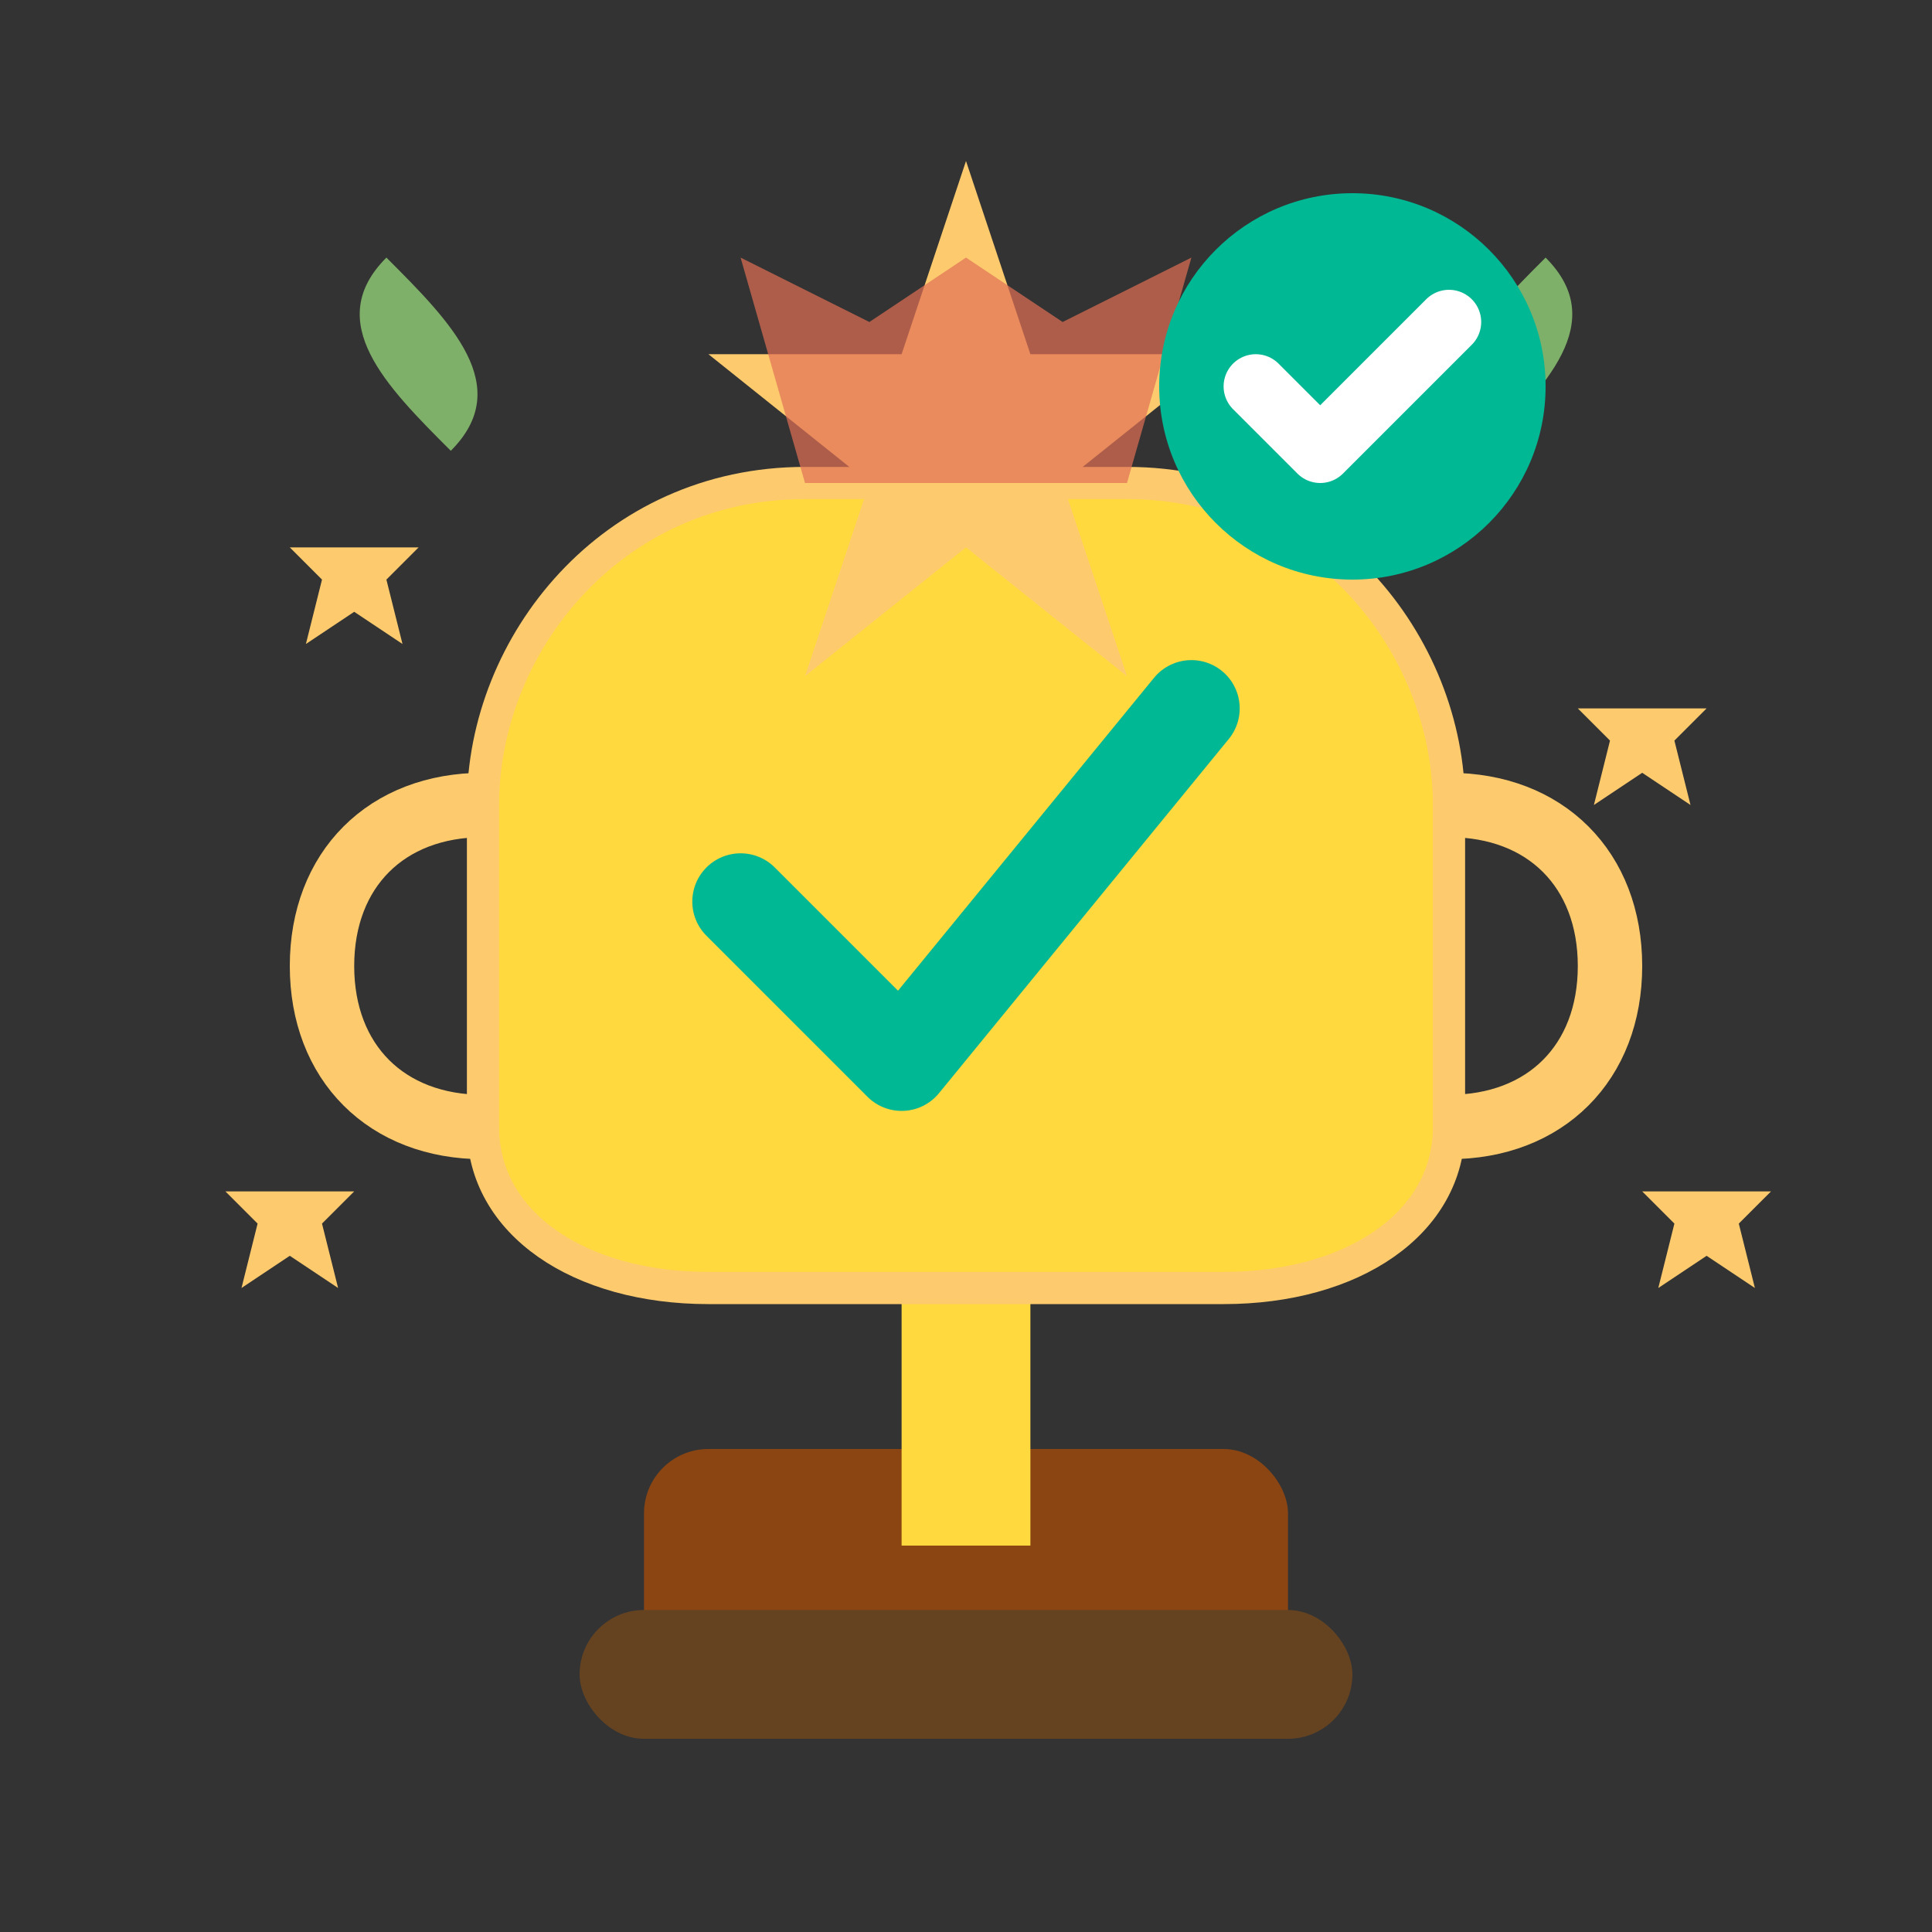 <svg width="60" height="60" viewBox="0 0 60 60" fill="none" xmlns="http://www.w3.org/2000/svg">
  <rect x="0" y="0" width="60" height="60" fill="#333333" stroke="none"/>
  <!-- Trophy base -->
  <rect x="20" y="45" width="20" height="8" rx="2" fill="#8b4513"/>
  <rect x="18" y="50" width="24" height="4" rx="2" fill="#654321"/>
  
  <!-- Trophy stem -->
  <rect x="28" y="40" width="4" height="8" fill="#ffd93d"/>
  
  <!-- Main trophy cup -->
  <path d="M15 25C15 20 19 15 25 15H35C41 15 45 20 45 25V35C45 38 42 40 38 40H22C18 40 15 38 15 35V25Z" fill="#ffd93d" stroke="#fdcb6e" stroke-width="1"/>
  
  <!-- Trophy handles -->
  <path d="M15 25C12 25 10 27 10 30C10 33 12 35 15 35" stroke="#fdcb6e" stroke-width="2" fill="none"/>
  <path d="M45 25C48 25 50 27 50 30C50 33 48 35 45 35" stroke="#fdcb6e" stroke-width="2" fill="none"/>
  
  <!-- Success checkmark in center -->
  <path d="M23 28L28 33L37 22" stroke="#00b894" stroke-width="3" stroke-linecap="round" stroke-linejoin="round"/>
  
  <!-- Stars around trophy -->
  <g fill="#fdcb6e">
    <!-- Large star top -->
    <path d="M30 5L32 11L38 11L33 15L35 21L30 17L25 21L27 15L22 11L28 11Z"/>
    
    <!-- Small stars -->
    <path d="M10 15L11 17L13 17L12 18L12.5 20L11 19L9.5 20L10 18L9 17L11 17Z"/>
    <path d="M50 20L51 22L53 22L52 23L52.5 25L51 24L49.5 25L50 23L49 22L51 22Z"/>
    <path d="M8 35L9 37L11 37L10 38L10.5 40L9 39L7.5 40L8 38L7 37L9 37Z"/>
    <path d="M52 35L53 37L55 37L54 38L54.5 40L53 39L51.5 40L52 38L51 37L53 37Z"/>
  </g>
  
  <!-- Decorative elements -->
  <!-- Laurel leaves -->
  <path d="M12 8C14 10 16 12 14 14C12 12 10 10 12 8Z" fill="#7fb069"/>
  <path d="M48 8C46 10 44 12 46 14C48 12 50 10 48 8Z" fill="#7fb069"/>
  
  <!-- Medal ribbon effect -->
  <path d="M25 15L23 8L27 10L30 8L33 10L37 8L35 15" fill="#e17055" opacity="0.7"/>
  
  <!-- Success badge -->
  <circle cx="42" cy="12" r="6" fill="#00b894"/>
  <path d="M39 12L41 14L45 10" stroke="white" stroke-width="2" stroke-linecap="round" stroke-linejoin="round"/>
</svg>
